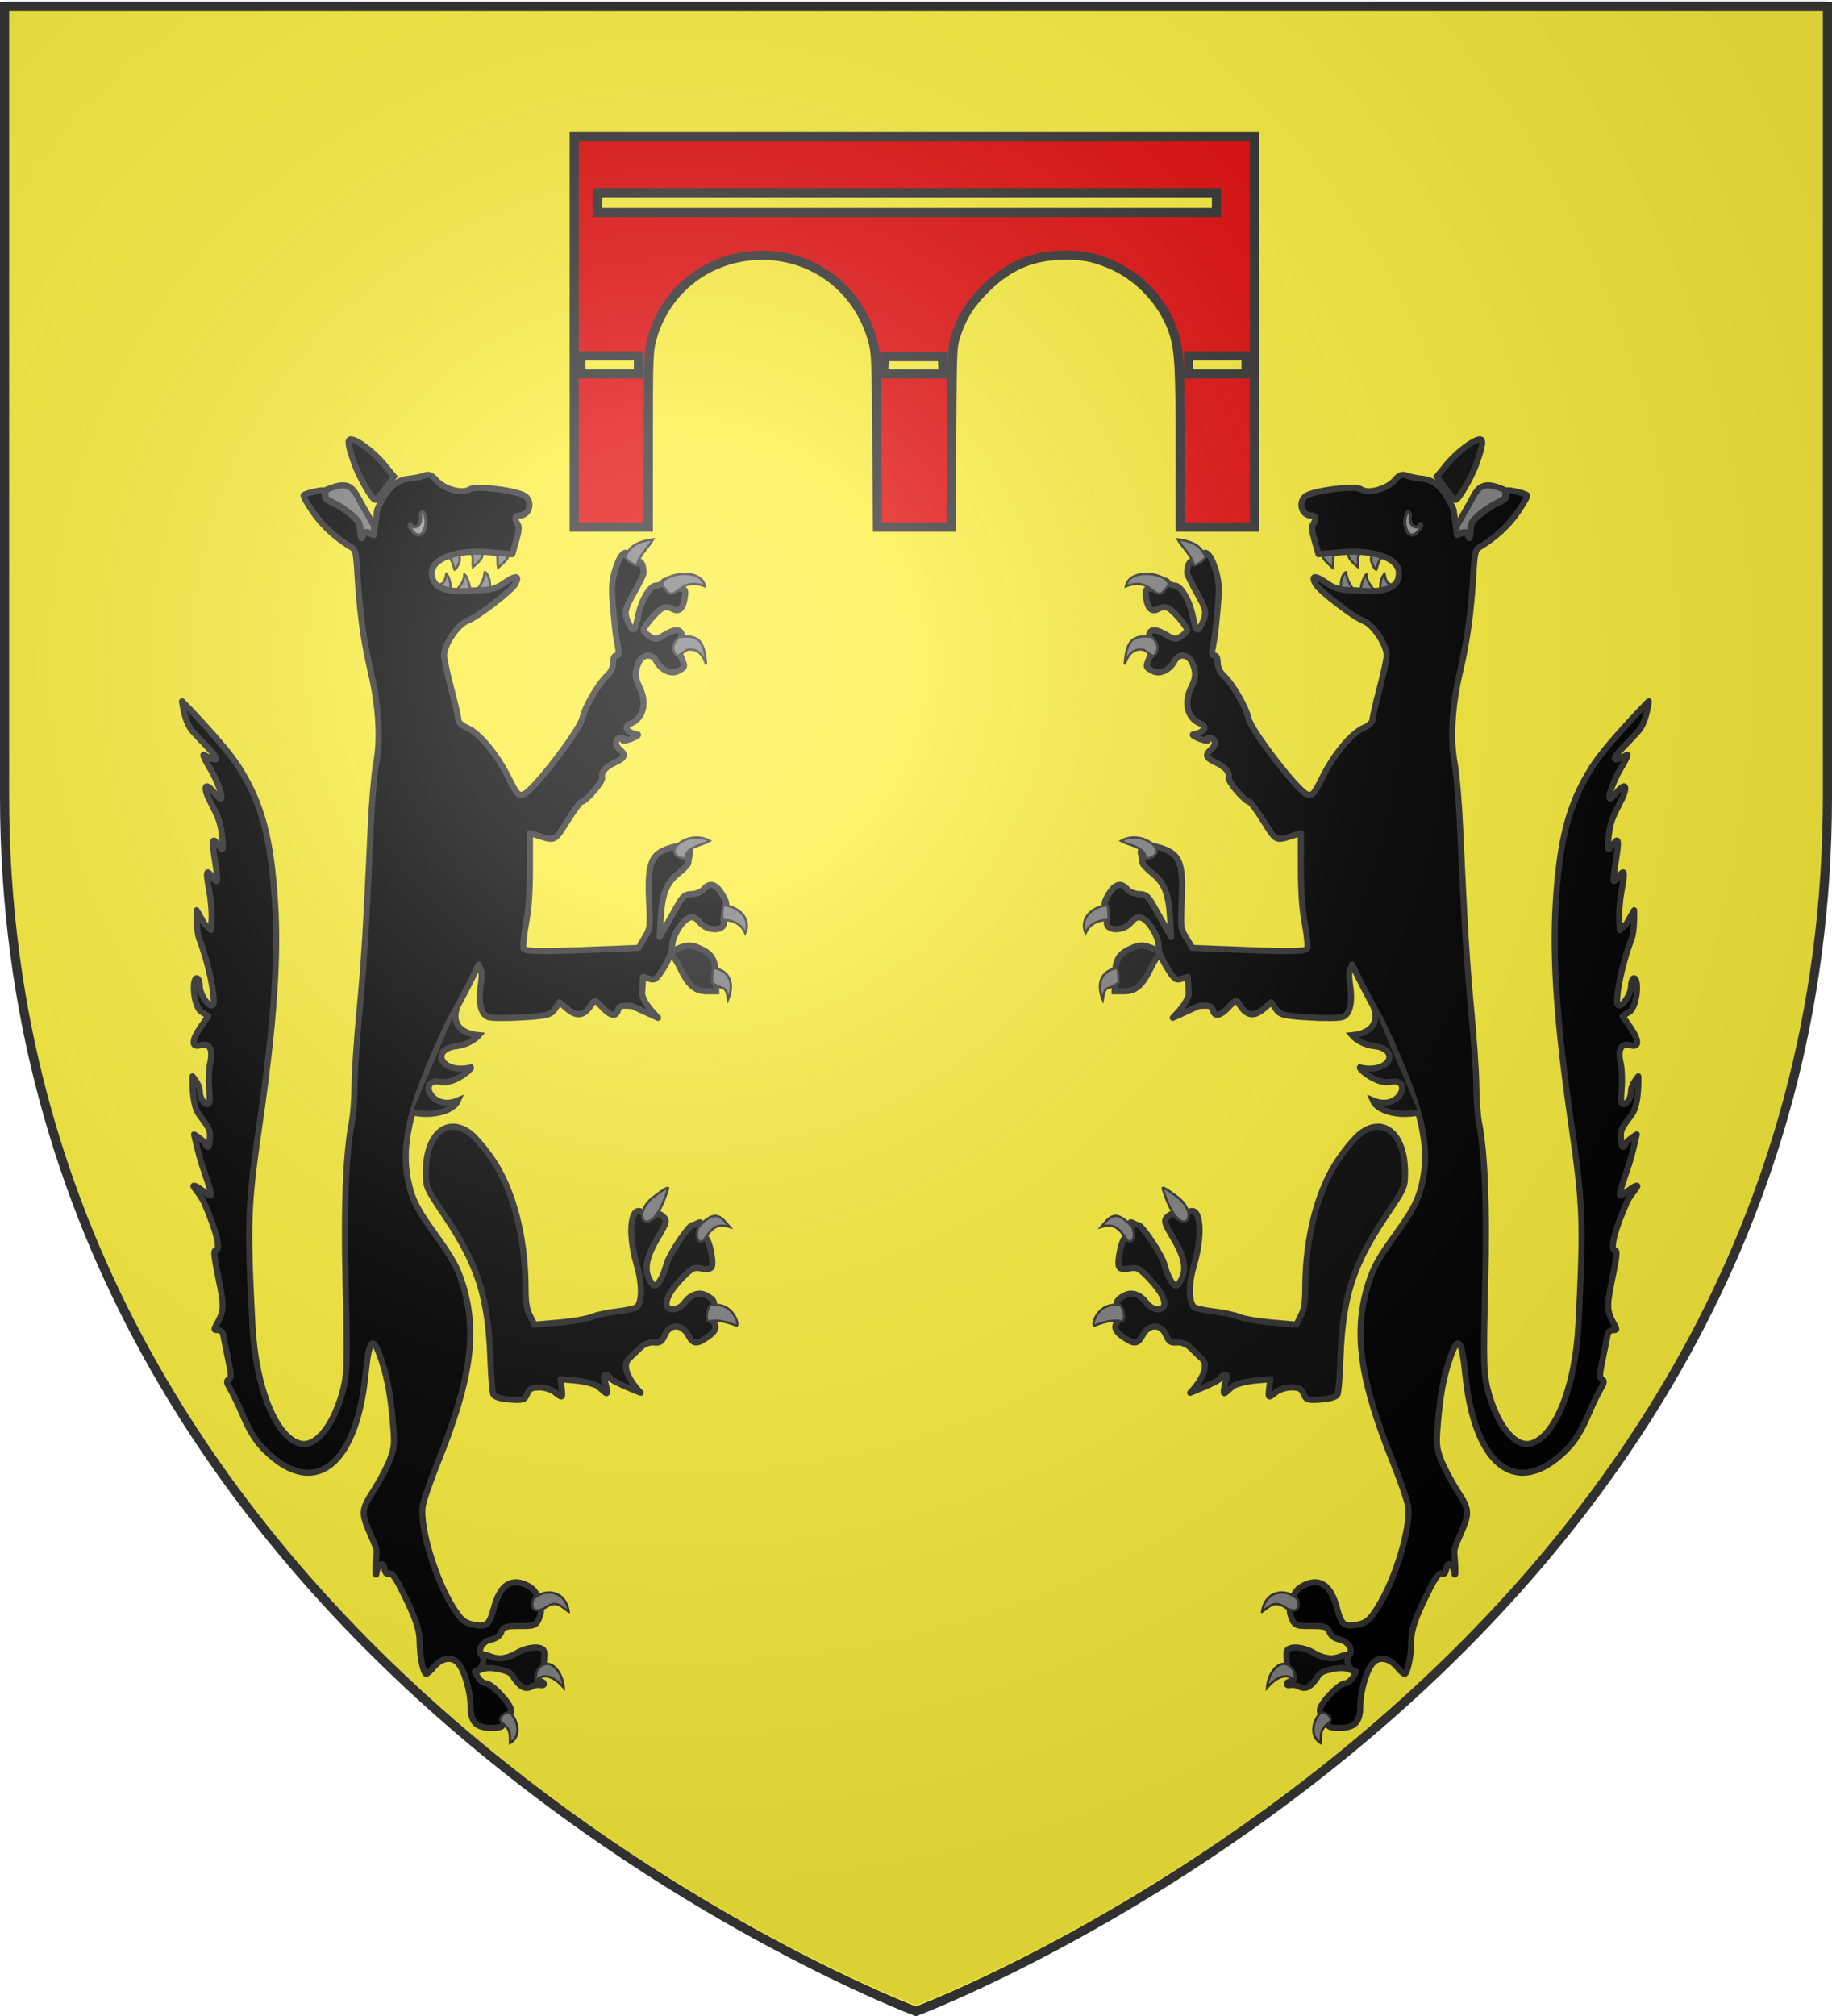 <svg xmlns="http://www.w3.org/2000/svg" xmlns:xlink="http://www.w3.org/1999/xlink" width="600" height="660" version="1.0"><defs><radialGradient xlink:href="#z" id="af" cx="221.445" cy="226.331" r="300" fx="221.445" fy="226.331" gradientTransform="matrix(1.353 0 0 1.349 -77.63 -85.747)" gradientUnits="userSpaceOnUse"/><radialGradient xlink:href="#Y" id="am" cx="221.445" cy="226.331" r="300" fx="221.445" fy="226.331" gradientTransform="matrix(1.353 0 0 1.349 -77.63 -85.747)" gradientUnits="userSpaceOnUse"/><radialGradient xlink:href="#X" id="al" cx="221.445" cy="226.331" r="300" fx="221.445" fy="226.331" gradientTransform="matrix(1.353 0 0 1.349 -77.63 -85.747)" gradientUnits="userSpaceOnUse"/><radialGradient xlink:href="#W" id="ak" cx="221.445" cy="226.331" r="300" fx="221.445" fy="226.331" gradientTransform="matrix(1.353 0 0 1.349 -77.63 -85.747)" gradientUnits="userSpaceOnUse"/><radialGradient xlink:href="#e" id="Z" cx="221.445" cy="226.331" r="300" fx="221.445" fy="226.331" gradientTransform="matrix(1.353 0 0 1.349 -77.63 -85.747)" gradientUnits="userSpaceOnUse"/><radialGradient xlink:href="#V" id="aj" cx="221.445" cy="226.331" r="300" fx="221.445" fy="226.331" gradientTransform="matrix(1.353 0 0 1.349 -77.63 -85.747)" gradientUnits="userSpaceOnUse"/><radialGradient xlink:href="#U" id="ai" cx="221.445" cy="226.331" r="300" fx="221.445" fy="226.331" gradientTransform="matrix(1.353 0 0 1.349 -77.63 -85.747)" gradientUnits="userSpaceOnUse"/><radialGradient xlink:href="#i" id="ab" cx="221.445" cy="226.331" r="300" fx="221.445" fy="226.331" gradientTransform="matrix(1.353 0 0 1.349 -77.63 -85.747)" gradientUnits="userSpaceOnUse"/><radialGradient xlink:href="#T" id="ah" cx="221.445" cy="226.331" r="300" fx="221.445" fy="226.331" gradientTransform="matrix(1.353 0 0 1.349 -77.63 -85.747)" gradientUnits="userSpaceOnUse"/><radialGradient xlink:href="#j" id="aa" cx="221.445" cy="226.331" r="300" fx="221.445" fy="226.331" gradientTransform="matrix(1.353 0 0 1.349 -77.63 -85.747)" gradientUnits="userSpaceOnUse"/><radialGradient xlink:href="#S" id="ag" cx="221.445" cy="226.331" r="300" fx="221.445" fy="226.331" gradientTransform="matrix(1.353 0 0 1.349 -77.63 -85.747)" gradientUnits="userSpaceOnUse"/><radialGradient xlink:href="#a" id="an" cx="221.445" cy="226.331" r="300" fx="221.445" fy="226.331" gradientTransform="matrix(1.353 0 0 1.349 -77.63 -87.747)" gradientUnits="userSpaceOnUse"/><radialGradient xlink:href="#y" id="ae" cx="221.445" cy="226.331" r="300" fx="221.445" fy="226.331" gradientTransform="matrix(1.353 0 0 1.349 -77.63 -85.747)" gradientUnits="userSpaceOnUse"/><radialGradient xlink:href="#x" id="ad" cx="221.445" cy="226.331" r="300" fx="221.445" fy="226.331" gradientTransform="matrix(1.353 0 0 1.349 -77.63 -85.747)" gradientUnits="userSpaceOnUse"/><radialGradient xlink:href="#w" id="ac" cx="221.445" cy="226.331" r="300" fx="221.445" fy="226.331" gradientTransform="matrix(1.353 0 0 1.349 -77.63 -85.747)" gradientUnits="userSpaceOnUse"/><linearGradient id="x"><stop offset="0" style="stop-color:#fff;stop-opacity:.314"/><stop offset=".19" style="stop-color:#fff;stop-opacity:.251"/><stop offset=".6" style="stop-color:#6b6b6b;stop-opacity:.125"/><stop offset="1" style="stop-color:#000;stop-opacity:.125"/></linearGradient><linearGradient id="a"><stop offset="0" style="stop-color:white;stop-opacity:.314"/><stop offset=".19" style="stop-color:white;stop-opacity:.251"/><stop offset=".6" style="stop-color:#6b6b6b;stop-opacity:.125"/><stop offset="1" style="stop-color:black;stop-opacity:.125"/></linearGradient><linearGradient id="e"><stop offset="0" style="stop-color:white;stop-opacity:.314"/><stop offset=".19" style="stop-color:white;stop-opacity:.251"/><stop offset=".6" style="stop-color:#6b6b6b;stop-opacity:.125"/><stop offset="1" style="stop-color:black;stop-opacity:.125"/></linearGradient><linearGradient id="j"><stop offset="0" style="stop-color:#fff;stop-opacity:.314"/><stop offset=".19" style="stop-color:#fff;stop-opacity:.251"/><stop offset=".6" style="stop-color:#6b6b6b;stop-opacity:.125"/><stop offset="1" style="stop-color:#000;stop-opacity:.125"/></linearGradient><linearGradient id="y"><stop offset="0" style="stop-color:#fff;stop-opacity:.314"/><stop offset=".19" style="stop-color:#fff;stop-opacity:.251"/><stop offset=".6" style="stop-color:#6b6b6b;stop-opacity:.125"/><stop offset="1" style="stop-color:#000;stop-opacity:.125"/></linearGradient><linearGradient id="z"><stop offset="0" style="stop-color:white;stop-opacity:.314"/><stop offset=".19" style="stop-color:white;stop-opacity:.251"/><stop offset=".6" style="stop-color:#6b6b6b;stop-opacity:.125"/><stop offset="1" style="stop-color:black;stop-opacity:.125"/></linearGradient><linearGradient id="i"><stop offset="0" style="stop-color:#fff;stop-opacity:.314"/><stop offset=".19" style="stop-color:#fff;stop-opacity:.251"/><stop offset=".6" style="stop-color:#6b6b6b;stop-opacity:.125"/><stop offset="1" style="stop-color:#000;stop-opacity:.125"/></linearGradient><linearGradient id="S"><stop offset="0" style="stop-color:white;stop-opacity:.314"/><stop offset=".19" style="stop-color:white;stop-opacity:.251"/><stop offset=".6" style="stop-color:#6b6b6b;stop-opacity:.125"/><stop offset="1" style="stop-color:black;stop-opacity:.125"/></linearGradient><linearGradient id="V"><stop offset="0" style="stop-color:white;stop-opacity:.314"/><stop offset=".19" style="stop-color:white;stop-opacity:.251"/><stop offset=".6" style="stop-color:#6b6b6b;stop-opacity:.125"/><stop offset="1" style="stop-color:black;stop-opacity:.125"/></linearGradient><linearGradient id="W"><stop offset="0" style="stop-color:#fff;stop-opacity:.314"/><stop offset=".19" style="stop-color:#fff;stop-opacity:.251"/><stop offset=".6" style="stop-color:#6b6b6b;stop-opacity:.125"/><stop offset="1" style="stop-color:#000;stop-opacity:.125"/></linearGradient><linearGradient id="T"><stop offset="0" style="stop-color:#fff;stop-opacity:.314"/><stop offset=".19" style="stop-color:#fff;stop-opacity:.251"/><stop offset=".6" style="stop-color:#6b6b6b;stop-opacity:.125"/><stop offset="1" style="stop-color:#000;stop-opacity:.125"/></linearGradient><linearGradient id="X"><stop offset="0" style="stop-color:#fff;stop-opacity:.314"/><stop offset=".19" style="stop-color:#fff;stop-opacity:.251"/><stop offset=".6" style="stop-color:#6b6b6b;stop-opacity:.125"/><stop offset="1" style="stop-color:#000;stop-opacity:.125"/></linearGradient><linearGradient id="Y"><stop offset="0" style="stop-color:white;stop-opacity:.314"/><stop offset=".19" style="stop-color:white;stop-opacity:.251"/><stop offset=".6" style="stop-color:#6b6b6b;stop-opacity:.125"/><stop offset="1" style="stop-color:black;stop-opacity:.125"/></linearGradient><linearGradient id="w"><stop offset="0" style="stop-color:white;stop-opacity:.314"/><stop offset=".19" style="stop-color:white;stop-opacity:.251"/><stop offset=".6" style="stop-color:#6b6b6b;stop-opacity:.125"/><stop offset="1" style="stop-color:black;stop-opacity:.125"/></linearGradient><linearGradient id="U"><stop offset="0" style="stop-color:#fff;stop-opacity:.314"/><stop offset=".19" style="stop-color:#fff;stop-opacity:.251"/><stop offset=".6" style="stop-color:#6b6b6b;stop-opacity:.125"/><stop offset="1" style="stop-color:#000;stop-opacity:.125"/></linearGradient><g id="p" transform="translate(-347.196 -19.156)"><path id="n" d="M644.408-299.935c0 4.328-3.77 7.837-8.418 7.837-4.65 0-8.418-3.509-8.418-7.837 0-4.329 3.769-7.838 8.418-7.838 4.649 0 8.418 3.51 8.418 7.838z" style="fill:#313131;fill-opacity:1;fill-rule:evenodd;stroke:#313131;stroke-width:1.122;stroke-linecap:square;stroke-linejoin:bevel;stroke-miterlimit:4;stroke-opacity:1;stroke-dasharray:none" transform="matrix(.86 0 0 .924 -1412.997 218.928)"/><use xlink:href="#n" width="600" height="660" transform="translate(15.097 15.356)"/><use xlink:href="#n" width="600" height="660" transform="translate(-14.906 15.356)"/><g transform="translate(-1493.557 234.74)"><path id="o" d="M627.4-265.43c-5.746 60.436-18.557 75.834-28.856 87.7 14.718-4.677 19.11-9.244 23.222-13.933 1.235 4.67 2.957 10.249 5.64 13.435" style="fill:#313131;fill-opacity:1;stroke:#313131;stroke-width:.2;stroke-linecap:butt;stroke-linejoin:miter;stroke-miterlimit:4;stroke-opacity:1;stroke-dasharray:none"/><use xlink:href="#o" width="600" height="660" style="fill:#313131;fill-opacity:1" transform="matrix(-1 0 0 1 1254.776 0)"/></g></g><g id="L" transform="translate(-347.196 -19.156)"><path id="J" d="M644.408-299.935c0 4.328-3.77 7.837-8.418 7.837-4.65 0-8.418-3.509-8.418-7.837 0-4.329 3.769-7.838 8.418-7.838 4.649 0 8.418 3.51 8.418 7.838z" style="fill:#313131;fill-opacity:1;fill-rule:evenodd;stroke:#313131;stroke-width:1.122;stroke-linecap:square;stroke-linejoin:bevel;stroke-miterlimit:4;stroke-opacity:1;stroke-dasharray:none" transform="matrix(.86 0 0 .924 -1412.997 218.928)"/><use xlink:href="#J" width="600" height="660" transform="translate(15.097 15.356)"/><use xlink:href="#J" width="600" height="660" transform="translate(-14.906 15.356)"/><g transform="translate(-1493.557 234.74)"><path id="K" d="M627.4-265.43c-5.746 60.436-18.557 75.834-28.856 87.7 14.718-4.677 19.11-9.244 23.222-13.933 1.235 4.67 2.957 10.249 5.64 13.435" style="fill:#313131;fill-opacity:1;stroke:#313131;stroke-width:.2;stroke-linecap:butt;stroke-linejoin:miter;stroke-miterlimit:4;stroke-opacity:1;stroke-dasharray:none"/><use xlink:href="#K" width="600" height="660" style="fill:#313131;fill-opacity:1" transform="matrix(-1 0 0 1 1254.776 0)"/></g></g><g id="F" transform="translate(-347.196 -19.156)"><path id="D" d="M644.408-299.935c0 4.328-3.77 7.837-8.418 7.837-4.65 0-8.418-3.509-8.418-7.837 0-4.329 3.769-7.838 8.418-7.838 4.649 0 8.418 3.51 8.418 7.838z" style="fill:#313131;fill-opacity:1;fill-rule:evenodd;stroke:#313131;stroke-width:1.122;stroke-linecap:square;stroke-linejoin:bevel;stroke-miterlimit:4;stroke-opacity:1;stroke-dasharray:none" transform="matrix(.86 0 0 .924 -1412.997 218.928)"/><use xlink:href="#D" width="600" height="660" transform="translate(15.097 15.356)"/><use xlink:href="#D" width="600" height="660" transform="translate(-14.906 15.356)"/><g transform="translate(-1493.557 234.74)"><path id="E" d="M627.4-265.43c-5.746 60.436-18.557 75.834-28.856 87.7 14.718-4.677 19.11-9.244 23.222-13.933 1.235 4.67 2.957 10.249 5.64 13.435" style="fill:#313131;fill-opacity:1;stroke:#313131;stroke-width:.2;stroke-linecap:butt;stroke-linejoin:miter;stroke-miterlimit:4;stroke-opacity:1;stroke-dasharray:none"/><use xlink:href="#E" width="600" height="660" style="fill:#313131;fill-opacity:1" transform="matrix(-1 0 0 1 1254.776 0)"/></g></g><g id="C" transform="translate(-347.196 -19.156)"><path id="A" d="M644.408-299.935c0 4.328-3.77 7.837-8.418 7.837-4.65 0-8.418-3.509-8.418-7.837 0-4.329 3.769-7.838 8.418-7.838 4.649 0 8.418 3.51 8.418 7.838z" style="fill:#313131;fill-opacity:1;fill-rule:evenodd;stroke:#313131;stroke-width:1.122;stroke-linecap:square;stroke-linejoin:bevel;stroke-miterlimit:4;stroke-opacity:1;stroke-dasharray:none" transform="matrix(.86 0 0 .924 -1412.997 218.928)"/><use xlink:href="#A" width="600" height="660" transform="translate(15.097 15.356)"/><use xlink:href="#A" width="600" height="660" transform="translate(-14.906 15.356)"/><g transform="translate(-1493.557 234.74)"><path id="B" d="M627.4-265.43c-5.746 60.436-18.557 75.834-28.856 87.7 14.718-4.677 19.11-9.244 23.222-13.933 1.235 4.67 2.957 10.249 5.64 13.435" style="fill:#313131;fill-opacity:1;stroke:#313131;stroke-width:.2;stroke-linecap:butt;stroke-linejoin:miter;stroke-miterlimit:4;stroke-opacity:1;stroke-dasharray:none"/><use xlink:href="#B" width="600" height="660" style="fill:#313131;fill-opacity:1" transform="matrix(-1 0 0 1 1254.776 0)"/></g></g><g id="R" transform="translate(-347.196 -19.156)"><path id="P" d="M644.408-299.935c0 4.328-3.77 7.837-8.418 7.837-4.65 0-8.418-3.509-8.418-7.837 0-4.329 3.769-7.838 8.418-7.838 4.649 0 8.418 3.51 8.418 7.838z" style="fill:#313131;fill-opacity:1;fill-rule:evenodd;stroke:#313131;stroke-width:1.122;stroke-linecap:square;stroke-linejoin:bevel;stroke-miterlimit:4;stroke-opacity:1;stroke-dasharray:none" transform="matrix(.86 0 0 .924 -1412.997 218.928)"/><use xlink:href="#P" width="600" height="660" transform="translate(15.097 15.356)"/><use xlink:href="#P" width="600" height="660" transform="translate(-14.906 15.356)"/><g transform="translate(-1493.557 234.74)"><path id="Q" d="M627.4-265.43c-5.746 60.436-18.557 75.834-28.856 87.7 14.718-4.677 19.11-9.244 23.222-13.933 1.235 4.67 2.957 10.249 5.64 13.435" style="fill:#313131;fill-opacity:1;stroke:#313131;stroke-width:.2;stroke-linecap:butt;stroke-linejoin:miter;stroke-miterlimit:4;stroke-opacity:1;stroke-dasharray:none"/><use xlink:href="#Q" width="600" height="660" style="fill:#313131;fill-opacity:1" transform="matrix(-1 0 0 1 1254.776 0)"/></g></g><g id="m" transform="translate(-347.196 -19.156)"><path id="k" d="M644.408-299.935c0 4.328-3.77 7.837-8.418 7.837-4.65 0-8.418-3.509-8.418-7.837 0-4.329 3.769-7.838 8.418-7.838 4.649 0 8.418 3.51 8.418 7.838z" style="fill:#313131;fill-opacity:1;fill-rule:evenodd;stroke:#313131;stroke-width:1.122;stroke-linecap:square;stroke-linejoin:bevel;stroke-miterlimit:4;stroke-opacity:1;stroke-dasharray:none" transform="matrix(.86 0 0 .924 -1412.997 218.928)"/><use xlink:href="#k" width="600" height="660" transform="translate(15.097 15.356)"/><use xlink:href="#k" width="600" height="660" transform="translate(-14.906 15.356)"/><g transform="translate(-1493.557 234.74)"><path id="l" d="M627.4-265.43c-5.746 60.436-18.557 75.834-28.856 87.7 14.718-4.677 19.11-9.244 23.222-13.933 1.235 4.67 2.957 10.249 5.64 13.435" style="fill:#313131;fill-opacity:1;stroke:#313131;stroke-width:.2;stroke-linecap:butt;stroke-linejoin:miter;stroke-miterlimit:4;stroke-opacity:1;stroke-dasharray:none"/><use xlink:href="#l" width="600" height="660" style="fill:#313131;fill-opacity:1" transform="matrix(-1 0 0 1 1254.776 0)"/></g></g><g id="O" transform="translate(-347.196 -19.156)"><path id="M" d="M644.408-299.935c0 4.328-3.77 7.837-8.418 7.837-4.65 0-8.418-3.509-8.418-7.837 0-4.329 3.769-7.838 8.418-7.838 4.649 0 8.418 3.51 8.418 7.838z" style="fill:#313131;fill-opacity:1;fill-rule:evenodd;stroke:#313131;stroke-width:1.122;stroke-linecap:square;stroke-linejoin:bevel;stroke-miterlimit:4;stroke-opacity:1;stroke-dasharray:none" transform="matrix(.86 0 0 .924 -1412.997 218.928)"/><use xlink:href="#M" width="600" height="660" transform="translate(15.097 15.356)"/><use xlink:href="#M" width="600" height="660" transform="translate(-14.906 15.356)"/><g transform="translate(-1493.557 234.74)"><path id="N" d="M627.4-265.43c-5.746 60.436-18.557 75.834-28.856 87.7 14.718-4.677 19.11-9.244 23.222-13.933 1.235 4.67 2.957 10.249 5.64 13.435" style="fill:#313131;fill-opacity:1;stroke:#313131;stroke-width:.2;stroke-linecap:butt;stroke-linejoin:miter;stroke-miterlimit:4;stroke-opacity:1;stroke-dasharray:none"/><use xlink:href="#N" width="600" height="660" style="fill:#313131;fill-opacity:1" transform="matrix(-1 0 0 1 1254.776 0)"/></g></g><g id="h" transform="translate(-347.196 -19.156)"><path id="f" d="M644.408-299.935c0 4.328-3.77 7.837-8.418 7.837-4.65 0-8.418-3.509-8.418-7.837 0-4.329 3.769-7.838 8.418-7.838 4.649 0 8.418 3.51 8.418 7.838z" style="fill:#313131;fill-opacity:1;fill-rule:evenodd;stroke:#313131;stroke-width:1.122;stroke-linecap:square;stroke-linejoin:bevel;stroke-miterlimit:4;stroke-opacity:1;stroke-dasharray:none" transform="matrix(.86 0 0 .924 -1412.997 218.928)"/><use xlink:href="#f" width="600" height="660" transform="translate(15.097 15.356)"/><use xlink:href="#f" width="600" height="660" transform="translate(-14.906 15.356)"/><g transform="translate(-1493.557 234.74)"><path id="g" d="M627.4-265.43c-5.746 60.436-18.557 75.834-28.856 87.7 14.718-4.677 19.11-9.244 23.222-13.933 1.235 4.67 2.957 10.249 5.64 13.435" style="fill:#313131;fill-opacity:1;stroke:#313131;stroke-width:.2;stroke-linecap:butt;stroke-linejoin:miter;stroke-miterlimit:4;stroke-opacity:1;stroke-dasharray:none"/><use xlink:href="#g" width="600" height="660" style="fill:#313131;fill-opacity:1" transform="matrix(-1 0 0 1 1254.776 0)"/></g></g><g id="s" transform="translate(-347.196 -19.156)"><path id="q" d="M644.408-299.935c0 4.328-3.77 7.837-8.418 7.837-4.65 0-8.418-3.509-8.418-7.837 0-4.329 3.769-7.838 8.418-7.838 4.649 0 8.418 3.51 8.418 7.838z" style="fill:#313131;fill-opacity:1;fill-rule:evenodd;stroke:#313131;stroke-width:1.122;stroke-linecap:square;stroke-linejoin:bevel;stroke-miterlimit:4;stroke-opacity:1;stroke-dasharray:none" transform="matrix(.86 0 0 .924 -1412.997 218.928)"/><use xlink:href="#q" width="600" height="660" transform="translate(15.097 15.356)"/><use xlink:href="#q" width="600" height="660" transform="translate(-14.906 15.356)"/><g transform="translate(-1493.557 234.74)"><path id="r" d="M627.4-265.43c-5.746 60.436-18.557 75.834-28.856 87.7 14.718-4.677 19.11-9.244 23.222-13.933 1.235 4.67 2.957 10.249 5.64 13.435" style="fill:#313131;fill-opacity:1;stroke:#313131;stroke-width:.2;stroke-linecap:butt;stroke-linejoin:miter;stroke-miterlimit:4;stroke-opacity:1;stroke-dasharray:none"/><use xlink:href="#r" width="600" height="660" style="fill:#313131;fill-opacity:1" transform="matrix(-1 0 0 1 1254.776 0)"/></g></g><g id="v" transform="translate(-347.196 -19.156)"><path id="t" d="M644.408-299.935c0 4.328-3.77 7.837-8.418 7.837-4.65 0-8.418-3.509-8.418-7.837 0-4.329 3.769-7.838 8.418-7.838 4.649 0 8.418 3.51 8.418 7.838z" style="fill:#313131;fill-opacity:1;fill-rule:evenodd;stroke:#313131;stroke-width:1.122;stroke-linecap:square;stroke-linejoin:bevel;stroke-miterlimit:4;stroke-opacity:1;stroke-dasharray:none" transform="matrix(.86 0 0 .924 -1412.997 218.928)"/><use xlink:href="#t" width="600" height="660" transform="translate(15.097 15.356)"/><use xlink:href="#t" width="600" height="660" transform="translate(-14.906 15.356)"/><g transform="translate(-1493.557 234.74)"><path id="u" d="M627.4-265.43c-5.746 60.436-18.557 75.834-28.856 87.7 14.718-4.677 19.11-9.244 23.222-13.933 1.235 4.67 2.957 10.249 5.64 13.435" style="fill:#313131;fill-opacity:1;stroke:#313131;stroke-width:.2;stroke-linecap:butt;stroke-linejoin:miter;stroke-miterlimit:4;stroke-opacity:1;stroke-dasharray:none"/><use xlink:href="#u" width="600" height="660" style="fill:#313131;fill-opacity:1" transform="matrix(-1 0 0 1 1254.776 0)"/></g></g><g id="d" transform="translate(-347.196 -19.156)"><path id="b" d="M644.408-299.935c0 4.328-3.77 7.837-8.418 7.837-4.65 0-8.418-3.509-8.418-7.837 0-4.329 3.769-7.838 8.418-7.838 4.649 0 8.418 3.51 8.418 7.838z" style="fill:#313131;fill-opacity:1;fill-rule:evenodd;stroke:#313131;stroke-width:1.122;stroke-linecap:square;stroke-linejoin:bevel;stroke-miterlimit:4;stroke-opacity:1;stroke-dasharray:none" transform="matrix(.86 0 0 .924 -1412.997 218.928)"/><use xlink:href="#b" width="600" height="660" transform="translate(15.097 15.356)"/><use xlink:href="#b" width="600" height="660" transform="translate(-14.906 15.356)"/><g transform="translate(-1493.557 234.74)"><path id="c" d="M627.4-265.43c-5.746 60.436-18.557 75.834-28.856 87.7 14.718-4.677 19.11-9.244 23.222-13.933 1.235 4.67 2.957 10.249 5.64 13.435" style="fill:#313131;fill-opacity:1;stroke:#313131;stroke-width:.2;stroke-linecap:butt;stroke-linejoin:miter;stroke-miterlimit:4;stroke-opacity:1;stroke-dasharray:none"/><use xlink:href="#c" width="600" height="660" style="fill:#313131;fill-opacity:1" transform="matrix(-1 0 0 1 1254.776 0)"/></g></g><g id="I" transform="translate(-347.196 -19.156)"><path id="G" d="M644.408-299.935c0 4.328-3.77 7.837-8.418 7.837-4.65 0-8.418-3.509-8.418-7.837 0-4.329 3.769-7.838 8.418-7.838 4.649 0 8.418 3.51 8.418 7.838z" style="fill:#313131;fill-opacity:1;fill-rule:evenodd;stroke:#313131;stroke-width:1.122;stroke-linecap:square;stroke-linejoin:bevel;stroke-miterlimit:4;stroke-opacity:1;stroke-dasharray:none" transform="matrix(.86 0 0 .924 -1412.997 218.928)"/><use xlink:href="#G" width="600" height="660" transform="translate(15.097 15.356)"/><use xlink:href="#G" width="600" height="660" transform="translate(-14.906 15.356)"/><g transform="translate(-1493.557 234.74)"><path id="H" d="M627.4-265.43c-5.746 60.436-18.557 75.834-28.856 87.7 14.718-4.677 19.11-9.244 23.222-13.933 1.235 4.67 2.957 10.249 5.64 13.435" style="fill:#313131;fill-opacity:1;stroke:#313131;stroke-width:.2;stroke-linecap:butt;stroke-linejoin:miter;stroke-miterlimit:4;stroke-opacity:1;stroke-dasharray:none"/><use xlink:href="#H" width="600" height="660" style="fill:#313131;fill-opacity:1" transform="matrix(-1 0 0 1 1254.776 0)"/></g></g></defs><g style="display:inline"><path d="M300 658.5s298.5-112.32 298.5-397.772V2.176H1.5v258.552C1.5 546.18 300 658.5 300 658.5z" style="fill:#fcef3c;fill-opacity:1;fill-rule:evenodd;stroke:none"/></g><g style="display:inline"><path d="m441.493 179.764 4.342.663c-1.708 2.13-.831 2.616-1.081 5.22-3.138-2.562-3.337-3.37-3.26-5.883zM446.179 194.462c-1.477-.661.556-6.187 1.319-6.422.12 2.347 1.408 3.713 2.865 5.513l-2.107.155-2.267-.017.19.771zM452.129 193.511c-.42-3.84 1.207-5.589 1.307-5.638.815 4.885 2.485 2.414 2.78 4.317-.885 1.575-2.301 1.56-4.087 1.321zM450.717 186.527c-.383.008-1.883-2.431-1.66-3.81l.372-1.849c1.369.55 2.528.56 3.74 1.145-1.3.725-1.587 1.688-2.452 4.514zM433.127 181.074l1.688-.057c.85 0 2.597-.56 2.597-.477-1.236 1.71-.503 3.442-.957 5.337-1.888-1.803-3.66-3-3.328-4.803z" style="fill:gray;fill-opacity:1;fill-rule:nonzero;stroke:#333;stroke-width:.763;stroke-linecap:round;stroke-linejoin:miter;stroke-miterlimit:4;stroke-opacity:1;stroke-dasharray:none"/><path d="M439.168 193.037c-.301-5.21 1.75-5.464 1.674-6.021.141 2.585 1.282 4.663 2.967 6.563-2.355.333-3.093 1.104-4.64-.542z" style="fill:gray;fill-opacity:1;fill-rule:nonzero;stroke:#333;stroke-width:.763;stroke-linecap:round;stroke-linejoin:bevel;stroke-miterlimit:4;stroke-opacity:1;stroke-dasharray:none"/><path d="M457.413 364.29c-4.581.214-12.434-5.77-4.468-3.124 3.362 1.118 6.17-2.334 6.15-4.937-.014-1.956-1.337-2.588-3.815-2.248-2.158.296-4.633-.175-6.597-1.849-4.55-3.878-4.624-2.496-.246-2.143 4.203.338 7.34-1.786 6.891-4.186-.328-1.75-2.681-3.953-5.404-3.723-2.21.187-6.925-2.469-6.433-3.021.176-.197 2.075-.335 3.163-.736 2.054-.756 3.501-2.18 3.924-3.864.135-.537-.194-3.439.021-3.439 1.105 0 14.179 32.077 13.469 32.892-1.435.648-3.58.824-6.655.378z" style="fill:#fff;fill-opacity:1;fill-rule:nonzero;stroke:none"/><path d="m421.564 545.442-.156-2.079c-.086-1.143-.086-2.364 0-2.712.472-1.923 5.293-1.65 8.925.504 3.596 2.133 6.692 2.096 9.093.967l3.07-.844 1.14 5.34c-.021 1.66-1.234-1.411-6.81-.287-3.615.729-4.516 1.197-5.441 2.827-.306.54-1.113 1.537-1.793 2.219-1.394 1.394-2.668 1.578-4.386.631-.658-.363-1.624-.515-2.4-.378-.885.156-1.3.068-1.3-.276 0-.526.185-.665 1.461-1.102.964-.33 1.003-1.485.094-2.82-.494-.723-.845-.903-1.322-.676l-.174-1.314z" style="fill:#080808;fill-opacity:1;fill-rule:nonzero;stroke:#313131;stroke-width:2;stroke-linecap:round;stroke-linejoin:miter;stroke-miterlimit:4;stroke-opacity:1;stroke-dasharray:none"/><path d="M365.133 319.971c.094-5.724 1.134-7.6 5.252-9.47 2.654-1.205 3.659-1.26 6.29-.34 1.965.688 3.132 1.567 3.132 2.36 0 .696-.22 1.054-.488.795s-1.369 1.369-2.447 3.617c-2.725 5.682-4.912 7.59-8.7 7.59h-3.113l.074-4.552z" style="fill:#161616;fill-opacity:1;fill-rule:nonzero;stroke:#313131;stroke-width:2;stroke-linecap:round;stroke-linejoin:miter;stroke-miterlimit:4;stroke-opacity:1;stroke-dasharray:none"/><path d="m473.342 159.818-2.76-3.805 3.275-3.993c3.24-3.95 8.78-8.142 10.814-8.184 1.283-.026.973 2.1-1.184 8.11-1.604 4.469-5.83 11.767-6.783 11.712-.331-.02-1.844-1.747-3.362-3.84h0z" style="fill:#0c0c0c;fill-opacity:1;fill-rule:nonzero;stroke:#313131;stroke-width:2;stroke-linecap:round;stroke-linejoin:miter;stroke-miterlimit:4;stroke-opacity:1;stroke-dasharray:none"/><path d="M434.814 564.024c0-.913-.614-1.911-1.366-2.218-.763-.312-1.278-1.258-1.166-2.146.275-2.196 6.35-8.561 8.17-8.561.82 0 2.046-.958 2.724-2.128 1.204-2.078 1.365-1.624-.018-2.19-1.451-.592-2.717-3.463-1.217-5.022 1.247-1.296-.084-4.323-3.06-4.947-1.76-.369-3.028-1.297-3.449-2.524-.553-1.616-1.471-1.944-5.476-1.957-5.2-.018-6.011.195-7.153-3.195-.644-1.912-.548-2.311.677-2.812 1.176-.48 1.407-1.437.73-2.71-.676-1.273-.517-1.858.9-3.308.947-.97 2.993-1.964 4.546-2.21 3.852-.612 6.597 2.197 8.232 8.423 1.453 5.53 2.43 6.274 6.963 5.3 2.745-.59 3.797-1.51 6.344-5.547 5.744-9.1 10.855-25.916 10.01-32.932-.21-1.753-2.369-8.109-4.796-14.125-11.056-27.4-13.27-43.113-8.297-58.893 1.707-5.42 3.394-8.479 8.87-16.09 5.35-7.435 7.08-10.54 8.275-14.87 3.723-13.47.718-26.405-12.798-55.096-12.06-21.594-8.915-19.157-10.008-17.437-.694 1.092-.76 2.456-.275 5.804.816 5.645-.067 9.403-2.428 10.329-.98.384-5.97.44-11.086.123-8.245-.51-9.474-.824-10.796-2.765l-1.492-2.19-2.645 2.262c-2.982 2.552-5.439 2.163-7.594-1.204-1.295-2.024-1.323-2.02-3.744.547-2.818 2.988-4.602 3.298-5.19.903-.338-1.373-1.202-1.605-4.692-1.258l-8.42 3.85c1.61-1.82 4.577-4.567 5.251-7.85l-.352-5.567-2.07.647c-1.809.565-2.41.094-4.761-3.728-1.676-2.725-2.69-5.356-2.69-6.975 0-3.108-3.12-8.305-5.56-9.262-1.23-.481-2.246-.045-3.51 1.51-2.57 3.157-8.64 2.83-7.842-.422.188-.767-.008-2.417-.435-3.666-.67-1.955-.52-2.692 1.073-5.29 2.044-3.333 4.004-3.821 5.976-1.49.712.841 2.462 1.544 3.89 1.562 2.08.027 2.97.705 4.488 3.42 1.04 1.862 2.822 5.026 3.958 7.031l2.064 3.647-.328-5.873c-.462-8.255-1.856-11.86-5.79-14.975-1.826-1.445-3.32-3.05-3.32-3.567 0-.516-.183-1.686-.407-2.599-.299-1.214-.12-1.487.666-1.015.686.41 1.075.094 1.075-.875 0-1.228.604-1.366 3.167-.721 7.715 1.94 8.982 4.64 8.385 17.857-.39 8.65-.363 8.871 1.527 12.053l1.925 3.242 18.577.72c14.125.547 18.696.42 19.071-.528.271-.685-.081-4.381-.784-8.213-.903-4.929-1.278-10.273-1.282-18.272l-.006-11.306-2.117.677c-6.27 2.005-5.837 2.2-10.1-4.564-2.188-3.475-4.263-6.318-4.609-6.318-1.41 0-7.135-6.613-6.823-7.882.45-1.832-1.01-3.529-4.37-5.079-3.248-1.498-3.378-2.538-1.415-4.18 2.204-1.843 1.304-4.405-1.303-3.641 2.182 2.19-6.247-1.044-4.412-1.348 3.72-.617 4.757-2.71 1.74-3.715-3.837-1.827-4.936-6.797-2.501-11.66 1.586-3.168 1.656-5.068.295-8.102-1.246-2.78-4.38-3.105-5.715-.591-1.642 3.092-4.895 4.611-7.193 3.36-2.39-1.302-2.381-1.262-1.01-4.53.818-1.95.884-2.975.302-4.673-1.495-4.364.708-5.414 5.315-2.534 2.235 1.398 3.03 1.464 4.682.395 1.094-.708 1.99-1.644 1.99-2.08 0-1.086-4.266-6.082-6.096-7.14-.862-.498-2.26-.409-3.312.212-2.177 1.283-3.619-.139-4.096-4.04-.29-2.364-.113-2.572 2.178-2.572 1.434 0 2.857-.683 3.347-1.607.593-1.115 1.067-1.274 1.55-.521.381.597 1.414 1.086 2.294 1.086 2.108 0 5.01 4.96 6.038 10.32.93 4.844 1.578 5.257 3.06 1.95 1.527-3.404 1.339-4.38-1.962-10.186-1.65-2.904-3.001-5.694-3.001-6.2 0-2.094.851-4.164 1.467-3.569.363.35 1.493-.324 2.511-1.5 1.634-1.887 2.009-1.966 3.192-.672.737.807 1.824 3.358 2.417 5.67.896 3.499.962 5.47.398 11.749-.374 4.149-.822 8.364-.997 9.367-.176 1.003-.49 2.76-.697 3.907-.263 1.449-.06 2.083.667 2.083.644 0 1.045.914 1.045 2.38 0 1.514.694 3.02 1.906 4.14 2.939 2.712 7.355 10.286 8.126 13.937.852 4.03 16.29 24.075 19.256 25.002 1.757.548 2.24.009 5.046-5.637 3.738-7.52 9.573-14.504 13.482-16.137 1.58-.66 2.864-1.827 2.864-2.603 0-.773 1.05-5.37 2.334-10.214s2.334-9.739 2.334-10.877c0-3.538-4.358-10.04-7.579-11.306-3.5-1.377-14.585-9.912-15.77-12.141-1.552-2.924-.063-2.924 4.107 0 3.94 2.763 6.743 1.69 11.987 2.386 8.762.287 11.261-2.048 11.256-6.004-.006-4.722-8.096-7.648-18.669-6.747l-7.671.653-1.248-4.335c-.92-3.2-1.051-4.64-.5-5.502 1.167-1.822.886-2.834-.786-2.834-2.963 0-4.181-4.26-1.79-6.26 2.257-1.887 16.369-3.658 18.284-2.295 2.265 1.612 8.447-.067 10.97-2.98 1.484-1.715 2.443-2.096 3.86-1.533 1.037.412 3.496.905 5.465 1.096 4.05.393 7.264 3.659 10.009 10.168l1.081 8.214 1.919-.653c2.125-1.209 1.957 5.028 2.634-.8-.093-2.138.469-3.123 3.001-5.261 1.714-1.447 4.416-3.171 6.006-3.832 2.195-.911 2.793-1.593 2.488-2.836-.347-1.412.078-1.536 3.1-.91 1.925.399 3.657.974 3.847 1.279.19.304-1.225 2.814-3.143 5.577-3.09 4.448-7.407 8.41-12.4 11.376-1.457.865-1.665 1.768-2.092 9.109-.715 12.28-2.014 21.774-4.325 31.59-2.66 11.302-3.304 22.178-1.783 30.136.594 3.11 1.38 12.251 1.746 20.315 1.554 34.238 2.196 44.744 3.724 60.946.887 9.412 1.617 20.43 1.62 24.482.005 4.052.425 9.515.935 12.138 1.883 9.692 2.587 27.52 2.012 50.966-.702 28.651-.605 31.546 1.276 37.939 3.126 10.622 8.684 17.122 13.578 15.881 7.951-2.016 14.578-18.43 15.628-38.714 1.75-33.787 1.558-39.036-2.431-66.675-4.574-31.685-6.093-53.395-4.996-71.383 1.304-21.39 4.388-32.926 11.984-44.832 4.932-7.732 18.493-21.436 18.493-21.436s-.697 6.685-3.343 9.708c-3.415 3.903-7.797 7.826-7.797 8.932 0 .815.824.59 4.001-1.09.55-.291-.258 1.531-1.795 4.05-2.604 4.266-4.79 10.35-3.69 10.275.266-.018 1.066-.721 1.778-1.562 3.309-4.348 4.206-2.486 1.787 2.226-1.954 4.13-3.456 5.885-4.065 11.61-.522 4.904-.352 5.225 1.435 2.698 1.818-2.57 2.027-1.32.905 5.411-.556 3.334-.865 6.289-.687 6.566.177.278.927-.348 1.665-1.392 1.891-2.674 2.085-1.75.927 4.422-.556 2.963-.917 7.121-.803 9.24l.21 3.852 2.195-2.156 2.504-4.365s.158 6.7-.805 9.224c-1.45 3.797-3.925 11.506-4.68 18.59-.266 2.496-.112 3.386.586 3.386 1.41 0 3.867-3.96 3.867-6.23 0-2.594 1.23-3.741 1.748-1.63.586 2.387-.077 7.754-1.957 9.679l-2.567 1.657 2.388 3.418c3.132 4.483 3.206 6.984.178 6.096-3.035-.89-4.218 1.31-3.187 5.928.424 1.902.56 5.492.317 8.356-.337 3.97-.226 5.022.527 5.022 1.269 0 2.553-2.1 2.553-4.176 0-2.253 2.386-4.945 2.386-4.945s.386 8.687-1.947 12.22c-1.707 2.584-3.773 4.457-3.773 6.829 0 4.115.625 5.144 1.713 2.82.465-.993 3.494-2.85 3.494-2.85s-1.39 6.315-2.561 9.882c-2.318 7.06-4.003 11.091-2.313 10.023.55-.348 3.374-2.524 4.007-2.812 2.848-1.296-.763 1.754-2.329 5.018-3.986 9.101-5.838 15.914-3.798 15.914.654 0 .401 2.314-.98 8.982-1.945 9.385-1.89 10.742.622 15.24.93 1.665.891 1.823-.44 1.823-.802 0-1.566.586-1.697 1.302-.132.717-.838 4.203-1.57 7.748-1.176 5.7-1.21 6.518-.3 7.063.855.513.746 1.095-.646 3.452-.92 1.558-2.756 5.412-4.077 8.564-2.687 6.406-5.566 10.318-10.364 14.083-14.707 11.54-26.859.245-29.695-27.6-1.253-12.305-2.465-13.29-5.36-4.363-1.947 6.003-2.934 11.568-3.677 20.746-.517 6.38-.426 7.425.991 11.29.859 2.344 3.25 6.9 5.315 10.126 4.217 6.587 4.259 7.293.892 14.973-1.05 2.395-1.775 4.06-1.775 5.227 0 1.433.75 7.772.095 7.379-.352-3.187-2.302-4.427-2.612-2.439-.318 1.978-.756 2.574-1.588 2.161-.825-.408-2.003 1.128-4.168 5.438-4.511 8.978-5.86 12.9-5.862 17.051-.002 4.493-1.205 10.313-2.13 10.313-.365 0-1.416-.925-2.336-2.056-2.488-3.057-5.86-3.748-7.932-1.625-2.148 2.198-4.242 9.226-4.261 14.3-.02 5.213-1.83 7.092-6.832 7.092-3.08 0-3.852-.333-3.852-1.66h0z" style="fill:#000;fill-opacity:1;fill-rule:nonzero;stroke:#313131;stroke-width:2;stroke-linecap:round;stroke-linejoin:round;stroke-miterlimit:4;stroke-opacity:1;stroke-dasharray:none"/><path d="M426.973 456.377c-.66-1.706-1.51-2.164-4-2.159-1.74.006-4.022.707-5.073 1.563-2.549 2.077-2.65 2.016-2.22-1.339l.37-2.895-4.788.405c-2.634.223-5.977 1.036-7.43 1.807-3.194 2.787-3.678 3.992-2.39-1.542 1.235-2.525-.828-2.605-1.64-1.123-.476 1.203-10.017 4.883-10.017 4.883s8.058-8.075 3.351-11.639c-.916-.872-2.492-2.38-3.5-3.348-1.043-1.002-2.868-1.647-4.23-1.495-1.939.216-2.61-.243-3.516-2.405-1.566-3.734-5.574-3.77-7.634-.068-1.687 3.031-2.61 3.187-5.958 1.001-3.04-1.984-3.743-3.616-2.287-5.305.947-1.1.987-1.635.262-3.489-1.08-2.765-.682-3.749 2.103-5.185 2.346-1.21 5.047-.26 7.088 2.492 1.408 1.899 4.168 2.758 5.31 1.655 1.543-1.489-.154-5.19-4.41-9.625-3.27-3.407-4.056-3.798-6.554-3.263-1.892.405-3.006.182-3.343-.668-.69-1.746 1.002-9.388 2.08-9.388 1.07 0 2.382-3.585 1.726-4.717-.262-.453.073-.515.745-.137s1.473.687 1.78.687c1.244 0 7.65 9.604 8.492 12.73 1.104 4.104 2.752 7.064 3.932 7.064.485 0 1.374-1.175 1.977-2.61 1.403-3.348.49-7.19-3.169-13.318-2.945-4.935-3.042-5.476-1.245-6.979.952-.796 1.675-.754 2.602.15 1.04 1.015 1.613.915 3.023-.528 4.43-4.535 5.987 5.093 2.66 16.449-1.8 6.14-1.832 12.053-.075 13.832.444.45 3.358 1.11 6.476 1.468 3.117.357 6.868 1.166 8.336 1.797 1.467.63 6.288 1.46 10.713 1.842l8.045.696 1.457-2.894c1.133-2.25 1.46-4.31 1.469-9.264.03-16.446 4.08-32.06 10.907-42.036 2.341-3.42 5.588-7.226 7.215-8.457 7.58-5.732 14.533.336 14.54 12.686.001 4.997-.038 5.087-6.345 14.478-10.706 15.94-14.06 26.44-14.795 46.314-.216 5.832-.634 11.213-.929 11.958-.336.85-2.35 1.49-5.403 1.72-4.353.326-4.957.136-5.708-1.8h0z" style="fill:#0a0a0a;fill-opacity:1;fill-rule:nonzero;stroke:#313131;stroke-width:2;stroke-linecap:square;stroke-linejoin:round;stroke-miterlimit:4;stroke-opacity:1;stroke-dasharray:none"/><path d="M460.873 174.099c-.61-1.304-1-2.746-.687-4.368.135-.72.307-1.546.687-1.99.197-.383.77-.149.985.32.19.417-.025.896-.013 1.35-.075 1.415.355 2.343 1.184 2.862.46.319 1.015.379 1.463-.03.274-.214.484-.573.702-.896.253-.066.447.543.447.855-.149.476-.466.751-.708 1.104-.382.476-.953 1.323-1.416 1.569-.916.482-1.92.443-2.644-.776z" style="fill:#959595;fill-opacity:1;fill-rule:nonzero;stroke:#313131;stroke-width:1;stroke-linecap:round;stroke-linejoin:miter;stroke-miterlimit:4;stroke-opacity:1;stroke-dasharray:none"/><path d="M385.713 176.581c6.119.89 7.463 2.538 9.167 5.567 0 .957-2.807 2.935-3.896 2.94-.496-3.043-3.725-5.803-5.271-8.507zM381.707 192.767c-3.278 5.308-4.293-4.356-12.975-.8 1.4-7.458 18.025-3.168 12.975.8zM377.161 208.521c2.813 2.56 2.206 5.133.52 6.305l-3.19-2.122c-2.693-.36-4.755.679-6.139 4.818.563-8.217 2.765-9.659 8.81-9zM367.148 275.284c7.41-4.104 16.824 4.538 8.097 5.85-.112-3.994-5.352-4.202-8.097-5.85zM362.66 296.334c.425.716.406 3.723.406 4.811-4.897.117-6.663 2.364-7.537 4.36-2.056-5.051 2.373-8.683 7.13-9.171zM365.849 316.945c.376.225.568 3.2.568 4.72-3.905 2.989-4.442.322-5.26 5.587-2.027-4.92-.788-9.486 4.692-10.307zM380.772 388.988c0-.734 3.516 1.865 5.306 3.263 7.623 6.454.077 14.924-5.306-3.263zM360.61 401.683c2.762-3.19 4.607-6.225 10.17-.034 1.135 2.446.556 5.83-1.562 4.472-2.446-3.418-3.742-5.888-8.608-4.438zM365.375 427.2c.83-.188 1.758-.171 2.052.797.996 1.886.978 4.318.06 4.628-3.818-1.055-9.116 1.422-9.116 1.422-1.007-.251.979-7.074 7.004-6.846zM413.343 527.682c.962-6.92 7.71-7.996 11.648-4.124 1.27 4.396-1.616 3.892-3.442 3.079-3.796-2.604-4.753-1.632-8.206 1.045zM414.96 552.548c.506-6.356 5.67-10.772 8.802-5.505 1.758 7.817-.764-3.641-8.802 5.505zM431.927 561.335c.998-1.514 3.135-.321 3.847 1.146.294.857-.53 1.59-1.272 2.116-2.277 2.029-1.797 3.329-1.937 6.077-3.036-1.789-3.196-5.889-.638-9.34z" style="fill:gray;fill-opacity:1;fill-rule:nonzero;stroke:#333;stroke-width:.763;stroke-linecap:round;stroke-linejoin:miter;stroke-miterlimit:4;stroke-opacity:1;stroke-dasharray:none"/><path d="M494.302 160.693c-3.885-1.18-8.327-4.633-11.66 1.199-1.357 2.927-4.871 8.347-5.787 10.377" style="fill:none;stroke:#313131;stroke-width:.763;stroke-linecap:butt;stroke-linejoin:miter;stroke-miterlimit:4;stroke-opacity:1;stroke-dasharray:none"/><path d="M449.685 329.065c2.33 6.102-.902 9.297-6.936 9.847 0 0 2.485 2.918 7.142 3.533 8.903.93 5.538 9.285-4.528 7.02-.35.53 5.69 5.763 10.131 4.69 7.338-1.295 3.03 9.904-5.91 6.09 1.594 3.743 9.075 5.357 14.981 3.914" style="fill:#0a0a0a;fill-opacity:1;stroke:#313131;stroke-width:2;stroke-linecap:butt;stroke-linejoin:miter;stroke-miterlimit:4;stroke-opacity:1;stroke-dasharray:none"/><path d="M480.807 175.148c-.247-.518-.794-.984-1.154-.984-.154 0-.705.156-1.223.347-.518.19-.981.347-1.03.347-.047 0-.157-.558-.243-1.24l-.157-1.24.631-1.154c.347-.634 1.409-2.497 2.36-4.138.95-1.64 1.974-3.472 2.276-4.069 2.219-4.389 4.338-5.068 9.518-3.051 1.115.434 1.349.572 1.254.739-.065.113-.085.643-.045 1.177.07.935.06.985-.294 1.347-.202.207-1.085.729-1.963 1.16-1.972.97-2.629 1.362-4.466 2.664-1.392.986-2.883 2.275-3.65 3.156-.673.771-1 1.747-1.13 3.371-.167 2.104-.292 2.39-.684 1.568z" style="fill:gray;fill-opacity:1;fill-rule:nonzero;stroke:#333;stroke-width:2;stroke-linecap:square;stroke-linejoin:round;stroke-miterlimit:4;stroke-opacity:1;stroke-dasharray:none"/><path d="M188.066 108.665V44.757h222.737v127.818h-24.269v-25.767c0-26.711-.334-32.427-2.224-38.114-3.321-9.993-11.58-18.654-21.53-22.58-5.115-2.02-8.17-2.581-13.972-2.57-10.466.02-18.323 3.298-25.959 10.83-5.055 4.986-7.661 9.099-9.739 15.37-1.237 3.735-1.253 4.092-1.422 33.303l-.17 29.527H287.383l-.213-28.449c-.202-27.111-.267-28.646-1.374-32.655-4.645-16.814-19.036-27.883-36.248-27.883-17.294 0-31.918 11.288-36.171 27.919-.965 3.773-1.042 6.174-1.042 32.57v28.498h-24.269v-63.909zm21.033 10.787v-2.967h-18.876v5.933h18.876v-2.966zm99.667.135-.163-2.832h-18.876l-.163 2.832-.163 2.83h19.528l-.163-2.83h0zm99.34-.135v-2.967H389.23v5.933h18.876v-2.966zM398.4 66.329v-3.236H195.616v6.472H398.399v-3.236z" style="fill:#e20909;fill-opacity:1;fill-rule:nonzero;stroke:#313131;stroke-width:3;stroke-linecap:round;stroke-linejoin:miter;stroke-miterlimit:4;stroke-opacity:1;stroke-dasharray:none"/><path d="m441.493 179.764 4.342.663c-1.708 2.13-.831 2.616-1.081 5.22-3.138-2.562-3.337-3.37-3.26-5.883zM446.179 194.462c-1.477-.661.556-6.187 1.319-6.422.12 2.347 1.408 3.713 2.865 5.513l-2.107.155-2.267-.017.19.771zM452.129 193.511c-.42-3.84 1.207-5.589 1.307-5.638.815 4.885 2.485 2.414 2.78 4.317-.885 1.575-2.301 1.56-4.087 1.321zM450.717 186.527c-.383.008-1.883-2.431-1.66-3.81l.372-1.849c1.369.55 2.528.56 3.74 1.145-1.3.725-1.587 1.688-2.452 4.514zM433.127 181.074l1.688-.057c.85 0 2.597-.56 2.597-.477-1.236 1.71-.503 3.442-.957 5.337-1.888-1.803-3.66-3-3.328-4.803z" style="fill:gray;fill-opacity:1;fill-rule:nonzero;stroke:#333;stroke-width:.763;stroke-linecap:round;stroke-linejoin:miter;stroke-miterlimit:4;stroke-opacity:1;stroke-dasharray:none" transform="matrix(-1 0 0 1 599.61 0)"/><path d="M439.168 193.037c-.301-5.21 1.75-5.464 1.674-6.021.141 2.585 1.282 4.663 2.967 6.563-2.355.333-3.093 1.104-4.64-.542z" style="fill:gray;fill-opacity:1;fill-rule:nonzero;stroke:#333;stroke-width:.763;stroke-linecap:round;stroke-linejoin:bevel;stroke-miterlimit:4;stroke-opacity:1;stroke-dasharray:none" transform="matrix(-1 0 0 1 599.61 0)"/><path d="M457.413 364.29c-4.581.214-12.434-5.77-4.468-3.124 3.362 1.118 6.17-2.334 6.15-4.937-.014-1.956-1.337-2.588-3.815-2.248-2.158.296-4.633-.175-6.597-1.849-4.55-3.878-4.624-2.496-.246-2.143 4.203.338 7.34-1.786 6.891-4.186-.328-1.75-2.681-3.953-5.404-3.723-2.21.187-6.925-2.469-6.433-3.021.176-.197 2.075-.335 3.163-.736 2.054-.756 3.501-2.18 3.924-3.864.135-.537-.194-3.439.021-3.439 1.105 0 14.179 32.077 13.469 32.892-1.435.648-3.58.824-6.655.378z" style="fill:#fff;fill-opacity:1;fill-rule:nonzero;stroke:none" transform="matrix(-1 0 0 1 599.61 0)"/><path d="m421.564 545.442-.156-2.079c-.086-1.143-.086-2.364 0-2.712.472-1.923 5.293-1.65 8.925.504 3.596 2.133 6.692 2.096 9.093.967l3.07-.844 1.14 5.34c-.021 1.66-1.234-1.411-6.81-.287-3.615.729-4.516 1.197-5.441 2.827-.306.54-1.113 1.537-1.793 2.219-1.394 1.394-2.668 1.578-4.386.631-.658-.363-1.624-.515-2.4-.378-.885.156-1.3.068-1.3-.276 0-.526.185-.665 1.461-1.102.964-.33 1.003-1.485.094-2.82-.494-.723-.845-.903-1.322-.676l-.174-1.314z" style="fill:#080808;fill-opacity:1;fill-rule:nonzero;stroke:#313131;stroke-width:2;stroke-linecap:round;stroke-linejoin:miter;stroke-miterlimit:4;stroke-opacity:1;stroke-dasharray:none" transform="matrix(-1 0 0 1 599.61 0)"/><path d="M365.133 319.971c.094-5.724 1.134-7.6 5.252-9.47 2.654-1.205 3.659-1.26 6.29-.34 1.965.688 3.132 1.567 3.132 2.36 0 .696-.22 1.054-.488.795s-1.369 1.369-2.447 3.617c-2.725 5.682-4.912 7.59-8.7 7.59h-3.113l.074-4.552z" style="fill:#161616;fill-opacity:1;fill-rule:nonzero;stroke:#313131;stroke-width:2;stroke-linecap:round;stroke-linejoin:miter;stroke-miterlimit:4;stroke-opacity:1;stroke-dasharray:none" transform="matrix(-1 0 0 1 599.61 0)"/><path d="m473.342 159.818-2.76-3.805 3.275-3.993c3.24-3.95 8.78-8.142 10.814-8.184 1.283-.026.973 2.1-1.184 8.11-1.604 4.469-5.83 11.767-6.783 11.712-.331-.02-1.844-1.747-3.362-3.84h0z" style="fill:#0c0c0c;fill-opacity:1;fill-rule:nonzero;stroke:#313131;stroke-width:2;stroke-linecap:round;stroke-linejoin:miter;stroke-miterlimit:4;stroke-opacity:1;stroke-dasharray:none" transform="matrix(-1 0 0 1 599.61 0)"/><path d="M434.814 564.024c0-.913-.614-1.911-1.366-2.218-.763-.312-1.278-1.258-1.166-2.146.275-2.196 6.35-8.561 8.17-8.561.82 0 2.046-.958 2.724-2.128 1.204-2.078 1.365-1.624-.018-2.19-1.451-.592-2.717-3.463-1.217-5.022 1.247-1.296-.084-4.323-3.06-4.947-1.76-.369-3.028-1.297-3.449-2.524-.553-1.616-1.471-1.944-5.476-1.957-5.2-.018-6.011.195-7.153-3.195-.644-1.912-.548-2.311.677-2.812 1.176-.48 1.407-1.437.73-2.71-.676-1.273-.517-1.858.9-3.308.947-.97 2.993-1.964 4.546-2.21 3.852-.612 6.597 2.197 8.232 8.423 1.453 5.53 2.43 6.274 6.963 5.3 2.745-.59 3.797-1.51 6.344-5.547 5.744-9.1 10.855-25.916 10.01-32.932-.21-1.753-2.369-8.109-4.796-14.125-11.056-27.4-13.27-43.113-8.297-58.893 1.707-5.42 3.394-8.479 8.87-16.09 5.35-7.435 7.08-10.54 8.275-14.87 3.723-13.47.718-26.405-12.798-55.096-12.06-21.594-8.915-19.157-10.008-17.437-.694 1.092-.76 2.456-.275 5.804.816 5.645-.067 9.403-2.428 10.329-.98.384-5.97.44-11.086.123-8.245-.51-9.474-.824-10.796-2.765l-1.492-2.19-2.645 2.262c-2.982 2.552-5.439 2.163-7.594-1.204-1.295-2.024-1.323-2.02-3.744.547-2.818 2.988-4.602 3.298-5.19.903-.338-1.373-1.202-1.605-4.692-1.258l-8.42 3.85c1.61-1.82 4.577-4.567 5.251-7.85l-.352-5.567-2.07.647c-1.809.565-2.41.094-4.761-3.728-1.676-2.725-2.69-5.356-2.69-6.975 0-3.108-3.12-8.305-5.56-9.262-1.23-.481-2.246-.045-3.51 1.51-2.57 3.157-8.64 2.83-7.842-.422.188-.767-.008-2.417-.435-3.666-.67-1.955-.52-2.692 1.073-5.29 2.044-3.333 4.004-3.821 5.976-1.49.712.841 2.462 1.544 3.89 1.562 2.08.027 2.97.705 4.488 3.42 1.04 1.862 2.822 5.026 3.958 7.031l2.064 3.647-.328-5.873c-.462-8.255-1.856-11.86-5.79-14.975-1.826-1.445-3.32-3.05-3.32-3.567 0-.516-.183-1.686-.407-2.599-.299-1.214-.12-1.487.666-1.015.686.41 1.075.094 1.075-.875 0-1.228.604-1.366 3.167-.721 7.715 1.94 8.982 4.64 8.385 17.857-.39 8.65-.363 8.871 1.527 12.053l1.925 3.242 18.577.72c14.125.547 18.696.42 19.071-.528.271-.685-.081-4.381-.784-8.213-.903-4.929-1.278-10.273-1.282-18.272l-.006-11.306-2.117.677c-6.27 2.005-5.837 2.2-10.1-4.564-2.188-3.475-4.263-6.318-4.609-6.318-1.41 0-7.135-6.613-6.823-7.882.45-1.832-1.01-3.529-4.37-5.079-3.248-1.498-3.378-2.538-1.415-4.18 2.204-1.843 1.304-4.405-1.303-3.641 2.182 2.19-6.247-1.044-4.412-1.348 3.72-.617 4.757-2.71 1.74-3.715-3.837-1.827-4.936-6.797-2.501-11.66 1.586-3.168 1.656-5.068.295-8.102-1.246-2.78-4.38-3.105-5.715-.591-1.642 3.092-4.895 4.611-7.193 3.36-2.39-1.302-2.381-1.262-1.01-4.53.818-1.95.884-2.975.302-4.673-1.495-4.364.708-5.414 5.315-2.534 2.235 1.398 3.03 1.464 4.682.395 1.094-.708 1.99-1.644 1.99-2.08 0-1.086-4.266-6.082-6.096-7.14-.862-.498-2.26-.409-3.312.212-2.177 1.283-3.619-.139-4.096-4.04-.29-2.364-.113-2.572 2.178-2.572 1.434 0 2.857-.683 3.347-1.607.593-1.115 1.067-1.274 1.55-.521.381.597 1.414 1.086 2.294 1.086 2.108 0 5.01 4.96 6.038 10.32.93 4.844 1.578 5.257 3.06 1.95 1.527-3.404 1.339-4.38-1.962-10.186-1.65-2.904-3.001-5.694-3.001-6.2 0-2.094.851-4.164 1.467-3.569.363.35 1.493-.324 2.511-1.5 1.634-1.887 2.009-1.966 3.192-.672.737.807 1.824 3.358 2.417 5.67.896 3.499.962 5.47.398 11.749-.374 4.149-.822 8.364-.997 9.367-.176 1.003-.49 2.76-.697 3.907-.263 1.449-.06 2.083.667 2.083.644 0 1.045.914 1.045 2.38 0 1.514.694 3.02 1.906 4.14 2.939 2.712 7.355 10.286 8.126 13.937.852 4.03 16.29 24.075 19.256 25.002 1.757.548 2.24.009 5.046-5.637 3.738-7.52 9.573-14.504 13.482-16.137 1.58-.66 2.864-1.827 2.864-2.603 0-.773 1.05-5.37 2.334-10.214s2.334-9.739 2.334-10.877c0-3.538-4.358-10.04-7.579-11.306-3.5-1.377-14.585-9.912-15.77-12.141-1.552-2.924-.063-2.924 4.107 0 3.94 2.763 6.743 1.69 11.987 2.386 8.762.287 11.261-2.048 11.256-6.004-.006-4.722-8.096-7.648-18.669-6.747l-7.671.653-1.248-4.335c-.92-3.2-1.051-4.64-.5-5.502 1.167-1.822.886-2.834-.786-2.834-2.963 0-4.181-4.26-1.79-6.26 2.257-1.887 16.369-3.658 18.284-2.295 2.265 1.612 8.447-.067 10.97-2.98 1.484-1.715 2.443-2.096 3.86-1.533 1.037.412 3.496.905 5.465 1.096 4.05.393 7.264 3.659 10.009 10.168l1.081 8.214 1.919-.653c2.125-1.209 1.957 5.028 2.634-.8-.093-2.138.469-3.123 3.001-5.261 1.714-1.447 4.416-3.171 6.006-3.832 2.195-.911 2.793-1.593 2.488-2.836-.347-1.412.078-1.536 3.1-.91 1.925.399 3.657.974 3.847 1.279.19.304-1.225 2.814-3.143 5.577-3.09 4.448-7.407 8.41-12.4 11.376-1.457.865-1.665 1.768-2.092 9.109-.715 12.28-2.014 21.774-4.325 31.59-2.66 11.302-3.304 22.178-1.783 30.136.594 3.11 1.38 12.251 1.746 20.315 1.554 34.238 2.196 44.744 3.724 60.946.887 9.412 1.617 20.43 1.62 24.482.005 4.052.425 9.515.935 12.138 1.883 9.692 2.587 27.52 2.012 50.966-.702 28.651-.605 31.546 1.276 37.939 3.126 10.622 8.684 17.122 13.578 15.881 7.951-2.016 14.578-18.43 15.628-38.714 1.75-33.787 1.558-39.036-2.431-66.675-4.574-31.685-6.093-53.395-4.996-71.383 1.304-21.39 4.388-32.926 11.984-44.832 4.932-7.732 18.493-21.436 18.493-21.436s-.697 6.685-3.343 9.708c-3.415 3.903-7.797 7.826-7.797 8.932 0 .815.824.59 4.001-1.09.55-.291-.258 1.531-1.795 4.05-2.604 4.266-4.79 10.35-3.69 10.275.266-.018 1.066-.721 1.778-1.562 3.309-4.348 4.206-2.486 1.787 2.226-1.954 4.13-3.456 5.885-4.065 11.61-.522 4.904-.352 5.225 1.435 2.698 1.818-2.57 2.027-1.32.905 5.411-.556 3.334-.865 6.289-.687 6.566.177.278.927-.348 1.665-1.392 1.891-2.674 2.085-1.75.927 4.422-.556 2.963-.917 7.121-.803 9.24l.21 3.852 2.195-2.156 2.504-4.365s.158 6.7-.805 9.224c-1.45 3.797-3.925 11.506-4.68 18.59-.266 2.496-.112 3.386.586 3.386 1.41 0 3.867-3.96 3.867-6.23 0-2.594 1.23-3.741 1.748-1.63.586 2.387-.077 7.754-1.957 9.679l-2.567 1.657 2.388 3.418c3.132 4.483 3.206 6.984.178 6.096-3.035-.89-4.218 1.31-3.187 5.928.424 1.902.56 5.492.317 8.356-.337 3.97-.226 5.022.527 5.022 1.269 0 2.553-2.1 2.553-4.176 0-2.253 2.386-4.945 2.386-4.945s.386 8.687-1.947 12.22c-1.707 2.584-3.773 4.457-3.773 6.829 0 4.115.625 5.144 1.713 2.82.465-.993 3.494-2.85 3.494-2.85s-1.39 6.315-2.561 9.882c-2.318 7.06-4.003 11.091-2.313 10.023.55-.348 3.374-2.524 4.007-2.812 2.848-1.296-.763 1.754-2.329 5.018-3.986 9.101-5.838 15.914-3.798 15.914.654 0 .401 2.314-.98 8.982-1.945 9.385-1.89 10.742.622 15.24.93 1.665.891 1.823-.44 1.823-.802 0-1.566.586-1.697 1.302-.132.717-.838 4.203-1.57 7.748-1.176 5.7-1.21 6.518-.3 7.063.855.513.746 1.095-.646 3.452-.92 1.558-2.756 5.412-4.077 8.564-2.687 6.406-5.566 10.318-10.364 14.083-14.707 11.54-26.859.245-29.695-27.6-1.253-12.305-2.465-13.29-5.36-4.363-1.947 6.003-2.934 11.568-3.677 20.746-.517 6.38-.426 7.425.991 11.29.859 2.344 3.25 6.9 5.315 10.126 4.217 6.587 4.259 7.293.892 14.973-1.05 2.395-1.775 4.06-1.775 5.227 0 1.433.75 7.772.095 7.379-.352-3.187-2.302-4.427-2.612-2.439-.318 1.978-.756 2.574-1.588 2.161-.825-.408-2.003 1.128-4.168 5.438-4.511 8.978-5.86 12.9-5.862 17.051-.002 4.493-1.205 10.313-2.13 10.313-.365 0-1.416-.925-2.336-2.056-2.488-3.057-5.86-3.748-7.932-1.625-2.148 2.198-4.242 9.226-4.261 14.3-.02 5.213-1.83 7.092-6.832 7.092-3.08 0-3.852-.333-3.852-1.66h0z" style="fill:#000;fill-opacity:1;fill-rule:nonzero;stroke:#313131;stroke-width:2;stroke-linecap:round;stroke-linejoin:round;stroke-miterlimit:4;stroke-opacity:1;stroke-dasharray:none" transform="matrix(-1 0 0 1 599.61 0)"/><path d="M426.973 456.377c-.66-1.706-1.51-2.164-4-2.159-1.74.006-4.022.707-5.073 1.563-2.549 2.077-2.65 2.016-2.22-1.339l.37-2.895-4.788.405c-2.634.223-5.977 1.036-7.43 1.807-3.194 2.787-3.678 3.992-2.39-1.542 1.235-2.525-.828-2.605-1.64-1.123-.476 1.203-10.017 4.883-10.017 4.883s8.058-8.075 3.351-11.639c-.916-.872-2.492-2.38-3.5-3.348-1.043-1.002-2.868-1.647-4.23-1.495-1.939.216-2.61-.243-3.516-2.405-1.566-3.734-5.574-3.77-7.634-.068-1.687 3.031-2.61 3.187-5.958 1.001-3.04-1.984-3.743-3.616-2.287-5.305.947-1.1.987-1.635.262-3.489-1.08-2.765-.682-3.749 2.103-5.185 2.346-1.21 5.047-.26 7.088 2.492 1.408 1.899 4.168 2.758 5.31 1.655 1.543-1.489-.154-5.19-4.41-9.625-3.27-3.407-4.056-3.798-6.554-3.263-1.892.405-3.006.182-3.343-.668-.69-1.746 1.002-9.388 2.08-9.388 1.07 0 2.382-3.585 1.726-4.717-.262-.453.073-.515.745-.137s1.473.687 1.78.687c1.244 0 7.65 9.604 8.492 12.73 1.104 4.104 2.752 7.064 3.932 7.064.485 0 1.374-1.175 1.977-2.61 1.403-3.348.49-7.19-3.169-13.318-2.945-4.935-3.042-5.476-1.245-6.979.952-.796 1.675-.754 2.602.15 1.04 1.015 1.613.915 3.023-.528 4.43-4.535 5.987 5.093 2.66 16.449-1.8 6.14-1.832 12.053-.075 13.832.444.45 3.358 1.11 6.476 1.468 3.117.357 6.868 1.166 8.336 1.797 1.467.63 6.288 1.46 10.713 1.842l8.045.696 1.457-2.894c1.133-2.25 1.46-4.31 1.469-9.264.03-16.446 4.08-32.06 10.907-42.036 2.341-3.42 5.588-7.226 7.215-8.457 7.58-5.732 14.533.336 14.54 12.686.001 4.997-.038 5.087-6.345 14.478-10.706 15.94-14.06 26.44-14.795 46.314-.216 5.832-.634 11.213-.929 11.958-.336.85-2.35 1.49-5.403 1.72-4.353.326-4.957.136-5.708-1.8h0z" style="fill:#0a0a0a;fill-opacity:1;fill-rule:nonzero;stroke:#313131;stroke-width:2;stroke-linecap:square;stroke-linejoin:round;stroke-miterlimit:4;stroke-opacity:1;stroke-dasharray:none" transform="matrix(-1 0 0 1 599.61 0)"/><path d="M460.873 174.099c-.61-1.304-1-2.746-.687-4.368.135-.72.307-1.546.687-1.99.197-.383.77-.149.985.32.19.417-.025.896-.013 1.35-.075 1.415.355 2.343 1.184 2.862.46.319 1.015.379 1.463-.03.274-.214.484-.573.702-.896.253-.066.447.543.447.855-.149.476-.466.751-.708 1.104-.382.476-.953 1.323-1.416 1.569-.916.482-1.92.443-2.644-.776z" style="fill:#959595;fill-opacity:1;fill-rule:nonzero;stroke:#313131;stroke-width:1;stroke-linecap:round;stroke-linejoin:miter;stroke-miterlimit:4;stroke-opacity:1;stroke-dasharray:none" transform="matrix(-1 0 0 1 599.61 0)"/><path d="M385.713 176.581c6.119.89 7.463 2.538 9.167 5.567 0 .957-2.807 2.935-3.896 2.94-.496-3.043-3.725-5.803-5.271-8.507zM381.707 192.767c-3.278 5.308-4.293-4.356-12.975-.8 1.4-7.458 18.025-3.168 12.975.8zM377.161 208.521c2.813 2.56 2.206 5.133.52 6.305l-3.19-2.122c-2.693-.36-4.755.679-6.139 4.818.563-8.217 2.765-9.659 8.81-9zM367.148 275.284c7.41-4.104 16.824 4.538 8.097 5.85-.112-3.994-5.352-4.202-8.097-5.85zM362.66 296.334c.425.716.406 3.723.406 4.811-4.897.117-6.663 2.364-7.537 4.36-2.056-5.051 2.373-8.683 7.13-9.171zM365.849 316.945c.376.225.568 3.2.568 4.72-3.905 2.989-4.442.322-5.26 5.587-2.027-4.92-.788-9.486 4.692-10.307zM380.772 388.988c0-.734 3.516 1.865 5.306 3.263 7.623 6.454.077 14.924-5.306-3.263zM360.61 401.683c2.762-3.19 4.607-6.225 10.17-.034 1.135 2.446.556 5.83-1.562 4.472-2.446-3.418-3.742-5.888-8.608-4.438zM365.375 427.2c.83-.188 1.758-.171 2.052.797.996 1.886.978 4.318.06 4.628-3.818-1.055-9.116 1.422-9.116 1.422-1.007-.251.979-7.074 7.004-6.846zM413.343 527.682c.962-6.92 7.71-7.996 11.648-4.124 1.27 4.396-1.616 3.892-3.442 3.079-3.796-2.604-4.753-1.632-8.206 1.045zM414.96 552.548c.506-6.356 5.67-10.772 8.802-5.505 1.758 7.817-.764-3.641-8.802 5.505zM431.927 561.335c.998-1.514 3.135-.321 3.847 1.146.294.857-.53 1.59-1.272 2.116-2.277 2.029-1.797 3.329-1.937 6.077-3.036-1.789-3.196-5.889-.638-9.34z" style="fill:gray;fill-opacity:1;fill-rule:nonzero;stroke:#333;stroke-width:.763;stroke-linecap:round;stroke-linejoin:miter;stroke-miterlimit:4;stroke-opacity:1;stroke-dasharray:none" transform="matrix(-1 0 0 1 599.61 0)"/><path d="M494.302 160.693c-3.885-1.18-8.327-4.633-11.66 1.199-1.357 2.927-4.871 8.347-5.787 10.377" style="fill:none;stroke:#313131;stroke-width:.763;stroke-linecap:butt;stroke-linejoin:miter;stroke-miterlimit:4;stroke-opacity:1;stroke-dasharray:none" transform="matrix(-1 0 0 1 599.61 0)"/><path d="M449.685 329.065c2.33 6.102-.902 9.297-6.936 9.847 0 0 2.485 2.918 7.142 3.533 8.903.93 5.538 9.285-4.528 7.02-.35.53 5.69 5.763 10.131 4.69 7.338-1.295 3.03 9.904-5.91 6.09 1.594 3.743 9.075 5.357 14.981 3.914" style="fill:#0a0a0a;fill-opacity:1;stroke:#313131;stroke-width:2;stroke-linecap:butt;stroke-linejoin:miter;stroke-miterlimit:4;stroke-opacity:1;stroke-dasharray:none" transform="matrix(-1 0 0 1 599.61 0)"/><path d="M480.807 175.148c-.247-.518-.794-.984-1.154-.984-.154 0-.705.156-1.223.347-.518.19-.981.347-1.03.347-.047 0-.157-.558-.243-1.24l-.157-1.24.631-1.154c.347-.634 1.409-2.497 2.36-4.138.95-1.64 1.974-3.472 2.276-4.069 2.219-4.389 4.338-5.068 9.518-3.051 1.115.434 1.349.572 1.254.739-.065.113-.085.643-.045 1.177.07.935.06.985-.294 1.347-.202.207-1.085.729-1.963 1.16-1.972.97-2.629 1.362-4.466 2.664-1.392.986-2.883 2.275-3.65 3.156-.673.771-1 1.747-1.13 3.371-.167 2.104-.292 2.39-.684 1.568z" style="fill:gray;fill-opacity:1;fill-rule:nonzero;stroke:#333;stroke-width:2;stroke-linecap:square;stroke-linejoin:round;stroke-miterlimit:4;stroke-opacity:1;stroke-dasharray:none" transform="matrix(-1 0 0 1 599.61 0)"/></g><g style="display:inline"><path d="M300 656.5s298.5-112.32 298.5-397.772V.176H1.5v258.552C1.5 544.18 300 656.5 300 656.5z" style="fill:url(#an);fill-opacity:1;fill-rule:evenodd;stroke:none"/></g><g style="display:inline"><path d="M300 658.5S1.5 546.18 1.5 260.728V2.176h597v258.552C598.5 546.18 300 658.5 300 658.5z" style="fill:none;stroke:#313131;stroke-width:3;stroke-linecap:butt;stroke-linejoin:miter;stroke-miterlimit:4;stroke-opacity:1;stroke-dasharray:none"/></g></svg>